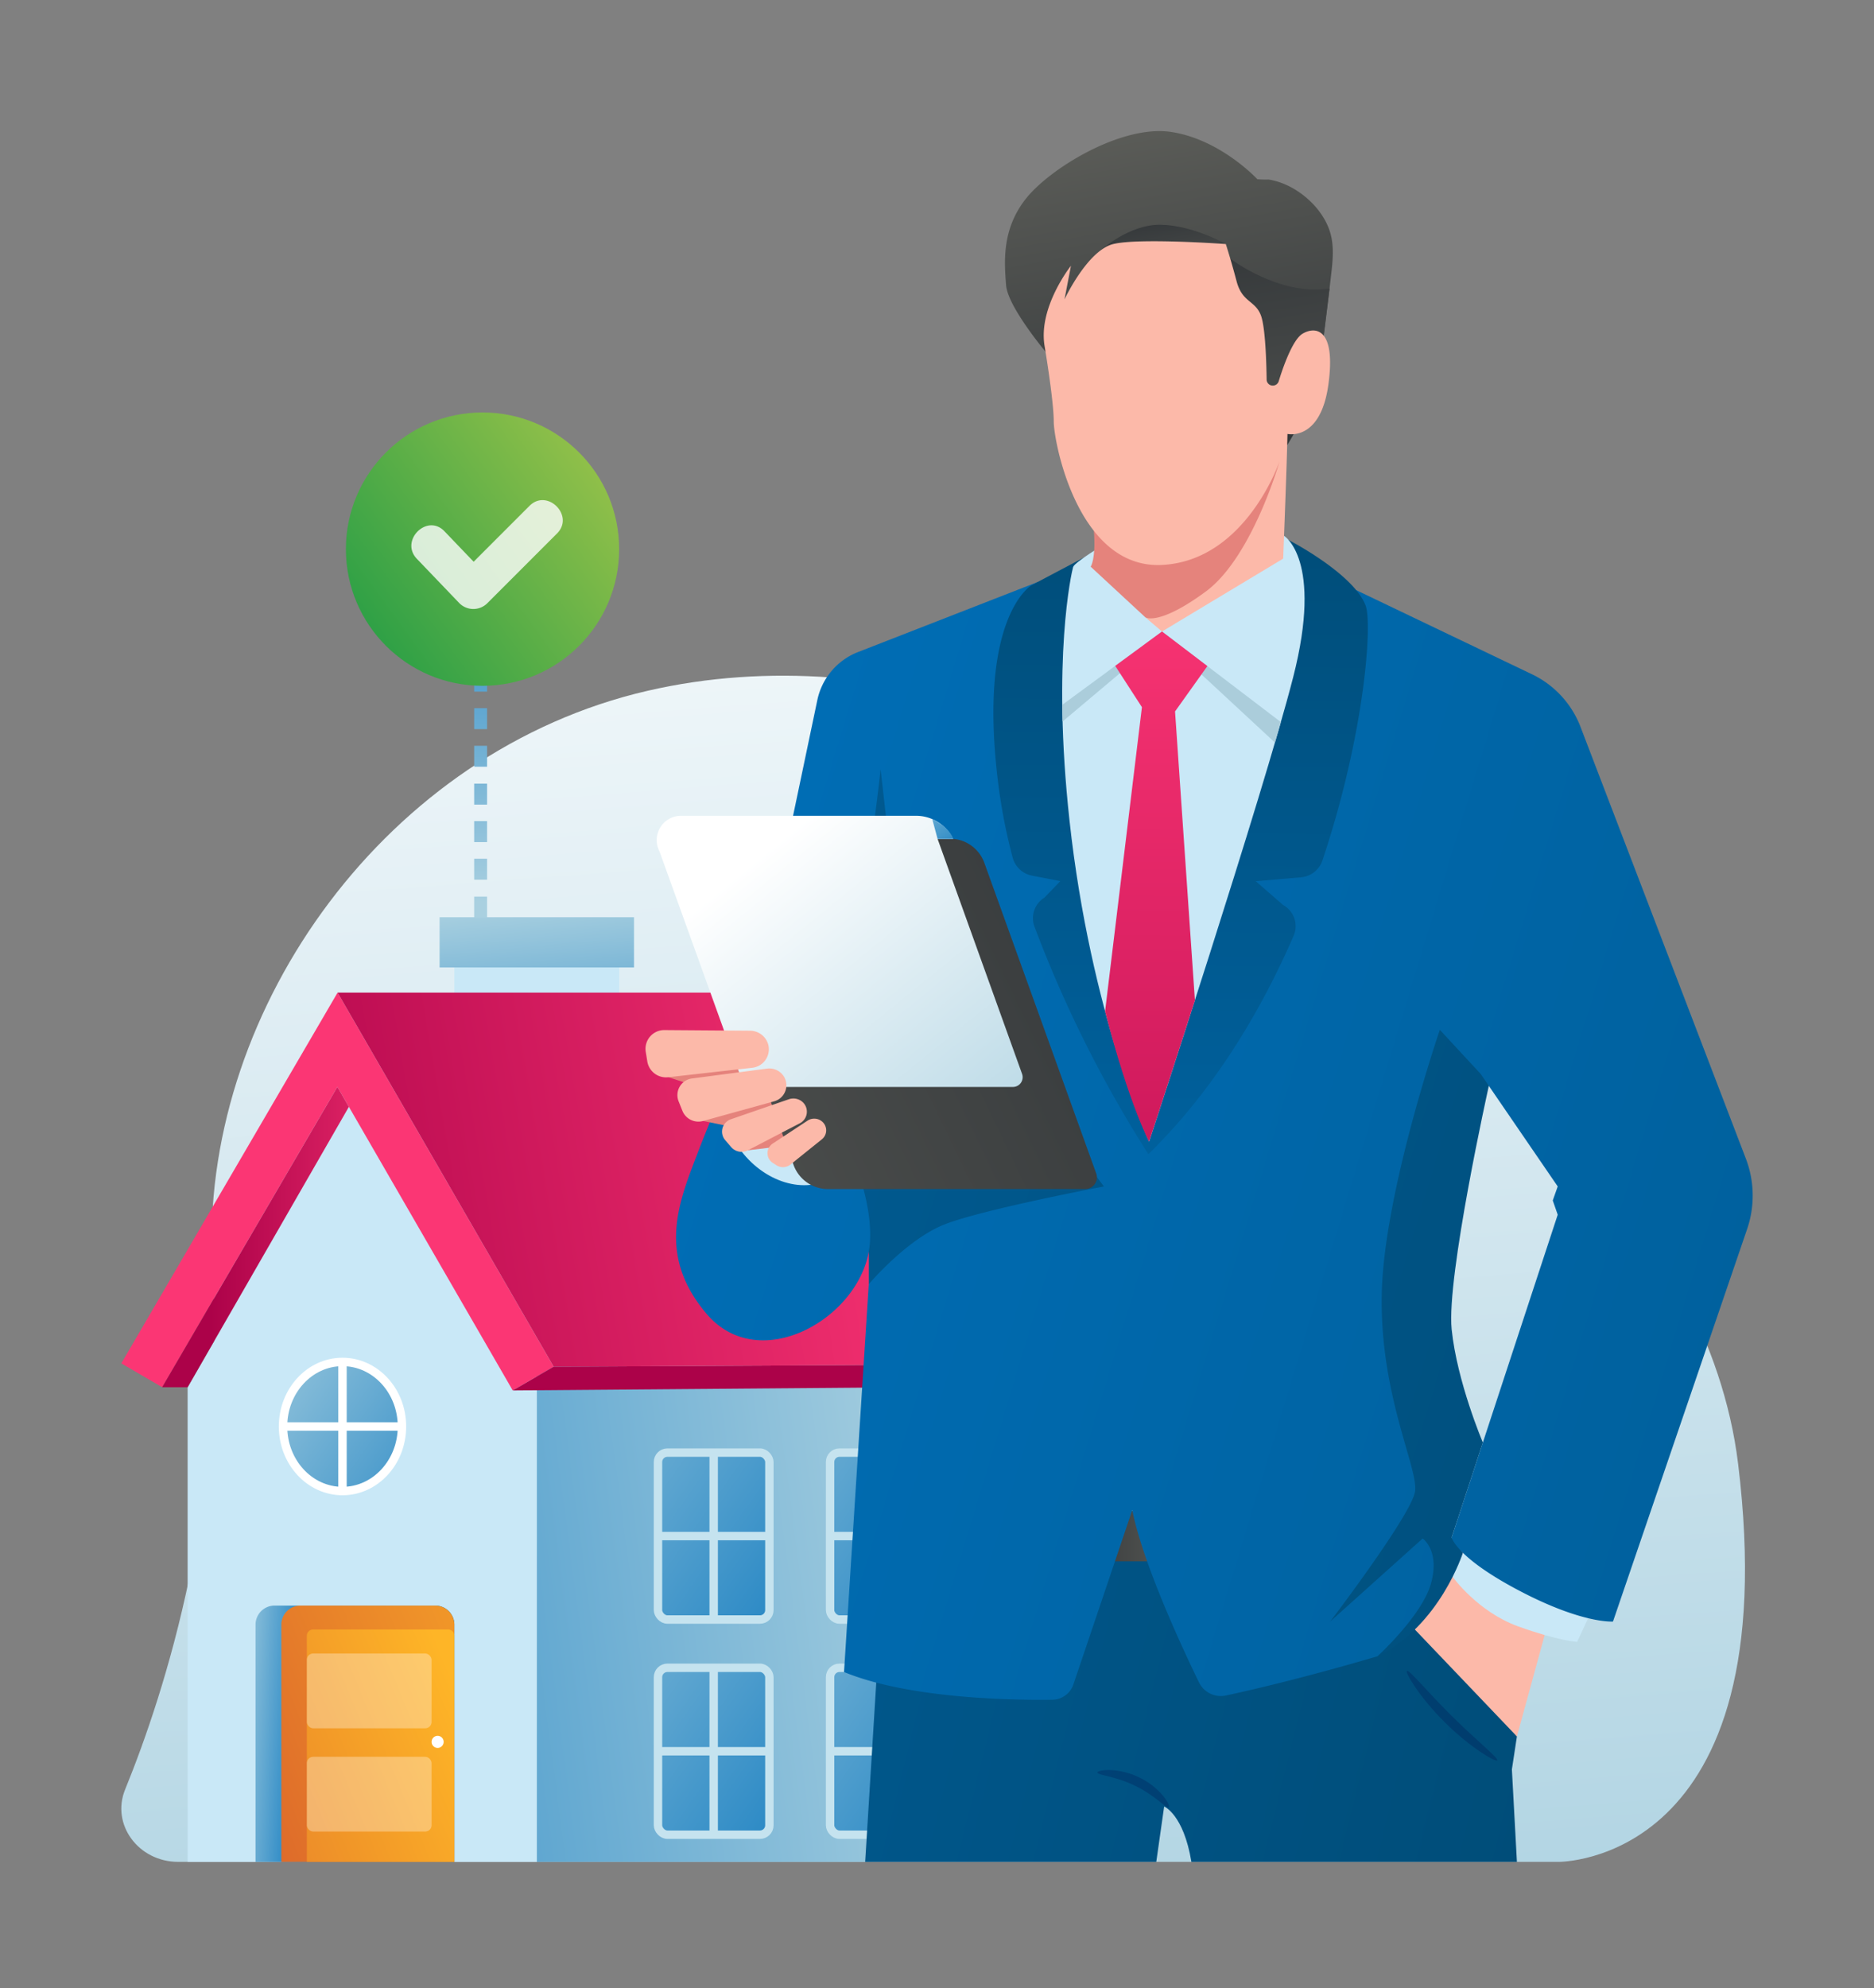 <svg xmlns="http://www.w3.org/2000/svg" xmlns:xlink="http://www.w3.org/1999/xlink" id="Layer_1" data-name="Layer 1" viewBox="0 0 445.304 472.243"><rect x="0" y="0" width="445.304" height="472.243" fill="#808080" stroke="none"/><defs><style>      .cls-1 {        fill: url(#linear-gradient);      }      .cls-2 {        isolation: isolate;      }      .cls-3 {        fill: url(#linear-gradient-2);      }      .cls-4 {        fill: url(#linear-gradient-3);      }      .cls-5 {        fill: url(#linear-gradient-4);      }      .cls-6 {        fill: url(#linear-gradient-5);      }      .cls-7 {        fill: url(#linear-gradient-6);      }      .cls-8 {        fill: url(#linear-gradient-7);      }      .cls-9 {        fill: url(#linear-gradient-8);      }      .cls-10 {        fill: url(#linear-gradient-9);      }      .cls-11 {        fill: url(#linear-gradient-10);      }      .cls-12 {        fill: url(#linear-gradient-11);      }      .cls-13 {        fill: url(#linear-gradient-12);      }      .cls-14 {        fill: url(#linear-gradient-13);      }      .cls-15 {        fill: url(#linear-gradient-14);      }      .cls-16 {        fill: url(#linear-gradient-15);      }      .cls-17 {        fill: url(#linear-gradient-16);      }      .cls-18 {        fill: url(#linear-gradient-17);      }      .cls-19, .cls-20, .cls-21, .cls-22, .cls-23, .cls-24, .cls-25, .cls-26, .cls-27, .cls-59, .cls-60, .cls-61 {        stroke: #c5e3ef;      }      .cls-19, .cls-20, .cls-21, .cls-22, .cls-23, .cls-24, .cls-25, .cls-26, .cls-27, .cls-56, .cls-57, .cls-58, .cls-59, .cls-60, .cls-61 {        stroke-miterlimit: 10;        stroke-width: 2px;      }      .cls-19 {        fill: url(#linear-gradient-18);      }      .cls-20 {        fill: url(#linear-gradient-19);      }      .cls-21 {        fill: url(#linear-gradient-20);      }      .cls-22 {        fill: url(#linear-gradient-21);      }      .cls-23 {        fill: url(#linear-gradient-22);      }      .cls-24 {        fill: url(#linear-gradient-23);      }      .cls-25 {        fill: url(#linear-gradient-24);      }      .cls-26 {        fill: url(#linear-gradient-25);      }      .cls-27 {        fill: url(#linear-gradient-26);      }      .cls-28 {        fill: #c9e8f7;      }      .cls-29 {        fill: url(#linear-gradient-27);      }      .cls-30 {        fill: url(#linear-gradient-28);      }      .cls-31 {        fill: url(#linear-gradient-29);      }      .cls-32 {        fill: url(#linear-gradient-30);      }      .cls-33 {        fill: url(#linear-gradient-31);      }      .cls-34 {        fill: url(#linear-gradient-32);      }      .cls-35 {        fill: url(#linear-gradient-33);      }      .cls-36 {        fill: #fcb9a9;      }      .cls-37 {        fill: url(#linear-gradient-34);      }      .cls-38 {        fill: url(#linear-gradient-35);      }      .cls-39 {        fill: url(#linear-gradient-36);      }      .cls-40 {        fill: url(#linear-gradient-37);      }      .cls-41 {        fill: #e5837c;      }      .cls-42 {        fill: url(#linear-gradient-38);      }      .cls-43 {        fill: url(#linear-gradient-39);      }      .cls-44 {        fill: #abcddb;      }      .cls-45 {        fill: url(#linear-gradient-40);      }      .cls-46 {        opacity: 0.22;      }      .cls-47 {        fill: #000141;      }      .cls-48 {        fill: url(#linear-gradient-41);      }      .cls-49 {        fill: url(#linear-gradient-42);      }      .cls-50 {        fill: url(#linear-gradient-43);      }      .cls-51 {        fill: url(#linear-gradient-44);      }      .cls-52 {        fill: url(#linear-gradient-45);      }      .cls-53 {        fill: url(#linear-gradient-46);      }      .cls-54, .cls-55, .cls-63 {        fill: #fff;      }      .cls-54 {        opacity: 0.32;      }      .cls-56, .cls-57, .cls-58 {        stroke: #fff;      }      .cls-56 {        fill: url(#linear-gradient-47);      }      .cls-57 {        fill: url(#linear-gradient-48);      }      .cls-58 {        fill: url(#linear-gradient-49);      }      .cls-59 {        fill: url(#linear-gradient-50);      }      .cls-60 {        fill: url(#linear-gradient-51);      }      .cls-61 {        fill: url(#linear-gradient-52);      }      .cls-62 {        fill: url(#linear-gradient-53);      }      .cls-63 {        opacity: 0.79;      }    </style><linearGradient id="linear-gradient" x1="229.964" y1="503.834" x2="196.122" y2="67.984" gradientUnits="userSpaceOnUse"><stop offset="0" stop-color="#a9d0e0"></stop><stop offset="1" stop-color="#fff"></stop></linearGradient><linearGradient id="linear-gradient-2" x1="113.767" y1="214.193" x2="114.534" y2="107.115" gradientUnits="userSpaceOnUse"><stop offset="0" stop-color="#a9d0e0"></stop><stop offset="1" stop-color="#0071bc"></stop></linearGradient><linearGradient id="linear-gradient-3" x1="113.704" y1="214.192" x2="114.47" y2="107.115" xlink:href="#linear-gradient-2"></linearGradient><linearGradient id="linear-gradient-4" x1="113.64" y1="214.192" x2="114.406" y2="107.114" xlink:href="#linear-gradient-2"></linearGradient><linearGradient id="linear-gradient-5" x1="113.96" y1="214.194" x2="114.726" y2="107.117" xlink:href="#linear-gradient-2"></linearGradient><linearGradient id="linear-gradient-6" x1="113.896" y1="214.194" x2="114.662" y2="107.116" xlink:href="#linear-gradient-2"></linearGradient><linearGradient id="linear-gradient-7" x1="113.832" y1="214.193" x2="114.599" y2="107.116" xlink:href="#linear-gradient-2"></linearGradient><linearGradient id="linear-gradient-8" x1="114.152" y1="214.195" x2="114.918" y2="107.118" xlink:href="#linear-gradient-2"></linearGradient><linearGradient id="linear-gradient-9" x1="114.088" y1="214.195" x2="114.854" y2="107.117" xlink:href="#linear-gradient-2"></linearGradient><linearGradient id="linear-gradient-10" x1="114.024" y1="214.194" x2="114.791" y2="107.117" xlink:href="#linear-gradient-2"></linearGradient><linearGradient id="linear-gradient-11" x1="114.344" y1="214.197" x2="115.11" y2="107.119" xlink:href="#linear-gradient-2"></linearGradient><linearGradient id="linear-gradient-12" x1="114.28" y1="214.196" x2="115.047" y2="107.119" xlink:href="#linear-gradient-2"></linearGradient><linearGradient id="linear-gradient-13" x1="114.216" y1="214.196" x2="114.983" y2="107.118" xlink:href="#linear-gradient-2"></linearGradient><linearGradient id="linear-gradient-14" x1="114.536" y1="214.198" x2="115.303" y2="107.121" xlink:href="#linear-gradient-2"></linearGradient><linearGradient id="linear-gradient-15" x1="114.472" y1="214.198" x2="115.239" y2="107.12" xlink:href="#linear-gradient-2"></linearGradient><linearGradient id="linear-gradient-16" x1="114.408" y1="214.197" x2="115.175" y2="107.12" xlink:href="#linear-gradient-2"></linearGradient><linearGradient id="linear-gradient-17" x1="229.777" y1="378.458" x2="-21.689" y2="411.509" xlink:href="#linear-gradient-2"></linearGradient><linearGradient id="linear-gradient-18" x1="145.827" y1="319.548" x2="257.901" y2="398.089" xlink:href="#linear-gradient-2"></linearGradient><linearGradient id="linear-gradient-19" x1="176.004" y1="340.696" x2="235.765" y2="382.576" xlink:href="#linear-gradient-2"></linearGradient><linearGradient id="linear-gradient-20" x1="177.636" y1="341.84" x2="234.568" y2="381.737" xlink:href="#linear-gradient-2"></linearGradient><linearGradient id="linear-gradient-21" x1="145.827" y1="370.659" x2="257.901" y2="449.2" xlink:href="#linear-gradient-2"></linearGradient><linearGradient id="linear-gradient-22" x1="176.004" y1="391.807" x2="235.765" y2="433.687" xlink:href="#linear-gradient-2"></linearGradient><linearGradient id="linear-gradient-23" x1="177.636" y1="392.951" x2="234.568" y2="432.848" xlink:href="#linear-gradient-2"></linearGradient><linearGradient id="linear-gradient-24" x1="104.938" y1="319.548" x2="217.013" y2="398.089" xlink:href="#linear-gradient-2"></linearGradient><linearGradient id="linear-gradient-25" x1="135.116" y1="340.696" x2="194.876" y2="382.576" xlink:href="#linear-gradient-2"></linearGradient><linearGradient id="linear-gradient-26" x1="136.748" y1="341.84" x2="193.679" y2="381.737" xlink:href="#linear-gradient-2"></linearGradient><linearGradient id="linear-gradient-27" x1="126.653" y1="214.422" x2="133.127" y2="281.888" xlink:href="#linear-gradient-2"></linearGradient><linearGradient id="linear-gradient-28" x1="128.334" y1="266.074" x2="183.534" y2="231.319" gradientUnits="userSpaceOnUse"><stop offset="0" stop-color="#fb3674"></stop><stop offset="1" stop-color="#ac0249"></stop></linearGradient><linearGradient id="linear-gradient-29" x1="229.909" y1="265.87" x2="47.613" y2="297.559" xlink:href="#linear-gradient-28"></linearGradient><linearGradient id="linear-gradient-30" x1="106.941" y1="293.832" x2="50.037" y2="293.832" xlink:href="#linear-gradient-28"></linearGradient><linearGradient id="linear-gradient-31" x1="-87.639" y1="269.037" x2="-59.017" y2="275.511" xlink:href="#linear-gradient-28"></linearGradient><linearGradient id="linear-gradient-32" x1="400.463" y1="440.084" x2="-249.752" y2="278.211" gradientUnits="userSpaceOnUse"><stop offset="0" stop-color="#004b75"></stop><stop offset="1" stop-color="#0071bc"></stop></linearGradient><linearGradient id="linear-gradient-33" x1="252.399" y1="364.854" x2="286.9" y2="364.854" gradientUnits="userSpaceOnUse"><stop offset="0" stop-color="#303437"></stop><stop offset="0.971" stop-color="#5f605b"></stop><stop offset="1" stop-color="#0071bc"></stop></linearGradient><linearGradient id="linear-gradient-34" x1="481.07" y1="340.597" x2="-287.437" y2="107.101" xlink:href="#linear-gradient-32"></linearGradient><linearGradient id="linear-gradient-35" x1="852.025" y1="448.228" x2="88.368" y2="216.206" xlink:href="#linear-gradient-32"></linearGradient><linearGradient id="linear-gradient-36" x1="280.961" y1="107.103" x2="278.552" y2="406.59" xlink:href="#linear-gradient-32"></linearGradient><linearGradient id="linear-gradient-37" x1="287.177" y1="116.636" x2="270.172" y2="18.607" xlink:href="#linear-gradient-33"></linearGradient><linearGradient id="linear-gradient-38" x1="274.691" y1="49.215" x2="279.573" y2="78.881" xlink:href="#linear-gradient-33"></linearGradient><linearGradient id="linear-gradient-39" x1="298.393" y1="47.102" x2="314.178" y2="143.027" xlink:href="#linear-gradient-33"></linearGradient><linearGradient id="linear-gradient-40" x1="275.283" y1="132.617" x2="273.286" y2="380.927" xlink:href="#linear-gradient-28"></linearGradient><linearGradient id="linear-gradient-41" x1="296.083" y1="199.998" x2="63.411" y2="311.95" xlink:href="#linear-gradient-33"></linearGradient><linearGradient id="linear-gradient-42" x1="250.265" y1="287.667" x2="181.265" y2="202.823" xlink:href="#linear-gradient"></linearGradient><linearGradient id="linear-gradient-43" x1="215.277" y1="185.052" x2="229.588" y2="206.518" xlink:href="#linear-gradient-2"></linearGradient><linearGradient id="linear-gradient-44" x1="54.503" y1="410.097" x2="75.206" y2="411.375" xlink:href="#linear-gradient-2"></linearGradient><linearGradient id="linear-gradient-45" x1="154.251" y1="384.904" x2="-15.524" y2="455.132" gradientUnits="userSpaceOnUse"><stop offset="0" stop-color="#feb527"></stop><stop offset="1" stop-color="#c5312d"></stop></linearGradient><linearGradient id="linear-gradient-46" x1="110.869" y1="406.439" x2="-39.514" y2="468.646" xlink:href="#linear-gradient-45"></linearGradient><linearGradient id="linear-gradient-47" x1="52.517" y1="318.598" x2="128.883" y2="372.114" xlink:href="#linear-gradient-2"></linearGradient><linearGradient id="linear-gradient-48" x1="63.912" y1="326.583" x2="110.134" y2="358.975" xlink:href="#linear-gradient-2"></linearGradient><linearGradient id="linear-gradient-49" x1="58.408" y1="322.726" x2="119.191" y2="365.322" xlink:href="#linear-gradient-2"></linearGradient><linearGradient id="linear-gradient-50" x1="104.938" y1="370.659" x2="217.013" y2="449.2" xlink:href="#linear-gradient-2"></linearGradient><linearGradient id="linear-gradient-51" x1="135.116" y1="391.807" x2="194.876" y2="433.687" xlink:href="#linear-gradient-2"></linearGradient><linearGradient id="linear-gradient-52" x1="136.748" y1="392.951" x2="193.679" y2="432.848" xlink:href="#linear-gradient-2"></linearGradient><linearGradient id="linear-gradient-53" x1="144.016" y1="109.067" x2="63.261" y2="167.845" gradientUnits="userSpaceOnUse"><stop offset="0" stop-color="#95c149"></stop><stop offset="1" stop-color="#019245"></stop></linearGradient></defs><title>Feargaloneill</title><g><path class="cls-1" d="M29.728,425.063c-3.381,8.293,3.164,17.18,12.636,17.18H370.259s54.406.757,42.751-94.581c-3.568-29.181-19.464-55.267-39.054-77.629-17.582-20.071-37.463-41.3-58.264-58.539C273.241,176.3,211.625,150.76,153.861,164.085,91.852,178.39,48.754,239.15,50.326,297.848c.032,1.2.085,2.407.159,3.608C53.85,355.91,39.324,401.526,29.728,425.063Z"></path><g><g class="cls-2"><g><polyline class="cls-3" points="115.739 150.305 112.675 150.305 112.675 155.282 115.739 155.282 115.739 150.305"></polyline><polyline class="cls-4" points="115.739 141.372 112.675 141.372 112.675 146.349 115.739 146.349 115.739 141.372"></polyline><polyline class="cls-5" points="115.739 132.466 112.675 132.466 112.675 137.453 115.739 137.453 115.739 132.466"></polyline><polyline class="cls-6" points="115.739 177.142 112.675 177.142 112.675 182.119 115.739 182.119 115.739 177.142"></polyline><polyline class="cls-7" points="115.739 168.208 112.675 168.208 112.675 173.186 115.739 173.186 115.739 168.208"></polyline><polyline class="cls-8" points="115.739 159.303 112.675 159.303 112.675 164.28 115.739 164.28 115.739 159.303"></polyline><polyline class="cls-9" points="115.739 203.969 112.675 203.969 112.675 208.955 115.739 208.955 115.739 203.969"></polyline><polyline class="cls-10" points="115.739 195.035 112.675 195.035 112.675 200.022 115.739 200.022 115.739 195.035"></polyline><polyline class="cls-11" points="115.739 186.139 112.675 186.139 112.675 191.116 115.739 191.116 115.739 186.139"></polyline><polyline class="cls-12" points="115.739 230.805 112.675 230.805 112.675 235.782 115.739 235.782 115.739 230.805"></polyline><polyline class="cls-13" points="115.739 221.872 112.675 221.872 112.675 226.849 115.739 226.849 115.739 221.872"></polyline><polyline class="cls-14" points="115.739 212.966 112.675 212.966 112.675 217.953 115.739 217.953 115.739 212.966"></polyline><polyline class="cls-15" points="115.739 257.641 112.675 257.641 112.675 262.618 115.739 262.618 115.739 257.641"></polyline><polyline class="cls-16" points="115.739 248.708 112.675 248.708 112.675 253.685 115.739 253.685 115.739 248.708"></polyline><polyline class="cls-17" points="115.739 239.802 112.675 239.802 112.675 244.78 115.739 244.78 115.739 239.802"></polyline></g></g><g><rect class="cls-18" x="127.556" y="324.637" width="128.629" height="117.606"></rect><g><rect class="cls-19" x="197.242" y="345.03" width="26.47" height="39.649" rx="2.238" ry="2.238"></rect><line class="cls-20" x1="210.477" y1="345.03" x2="210.477" y2="384.679"></line><line class="cls-21" x1="197.242" y1="364.854" x2="223.712" y2="364.854"></line></g><g><rect class="cls-22" x="197.242" y="396.141" width="26.47" height="39.649" rx="2.238" ry="2.238"></rect><line class="cls-23" x1="210.477" y1="396.141" x2="210.477" y2="435.79"></line><line class="cls-24" x1="197.242" y1="415.965" x2="223.712" y2="415.965"></line></g><g><rect class="cls-25" x="156.353" y="345.03" width="26.47" height="39.649" rx="2.238" ry="2.238"></rect><line class="cls-26" x1="169.588" y1="345.03" x2="169.588" y2="384.679"></line><line class="cls-27" x1="156.353" y1="364.854" x2="182.823" y2="364.854"></line></g><polygon class="cls-28" points="127.556 442.243 44.586 442.243 44.586 329.503 82.906 262.896 127.556 329.503 127.556 442.243"></polygon><rect class="cls-28" x="107.963" y="229.792" width="39.185" height="23.995"></rect><rect class="cls-29" x="104.459" y="217.866" width="46.194" height="11.926"></rect><g><polygon class="cls-30" points="121.836 330.263 80.169 258.161 38.537 329.503 28.826 323.834 80.217 235.77 131.571 324.637 121.836 330.263"></polygon><polygon class="cls-31" points="80.217 235.77 224.009 235.77 217.341 324.176 131.571 324.637 80.217 235.77"></polygon><polygon class="cls-32" points="38.537 329.503 44.586 329.503 82.906 262.896 80.169 258.161 38.537 329.503"></polygon><polygon class="cls-33" points="121.836 330.263 216.659 329.503 217.341 324.176 131.571 324.637 121.836 330.263"></polygon></g><path class="cls-34" d="M208.992,387.155l-3.407,55.087h69.17l1.874-13.148s4.6,1.831,6.474,13.148h77.348l-1.193-21.968,1.193-7.822-29.759-40.412s-58.776-9.683-58.89-9.683-54.292,8.5-54.292,8.5Z"></path><polygon class="cls-35" points="258.229 358.849 286.9 358.849 286.9 370.859 252.399 370.859 258.229 358.849"></polygon><polygon class="cls-36" points="368.288 383.85 360.451 412.452 332.511 383.188 347.503 364.854 368.288 383.85"></polygon><path class="cls-28" d="M347.618,368.821l-2.44,5.715s5.9,8.293,15.614,11.788,13.97,3.661,13.97,3.661l6.133-13.148Z"></path><path class="cls-37" d="M214.359,310.516l-7.922-5.492v-7.736l-16.611-28.212V230.881l12.267-59.414L336.77,195.432l17.01,62.484s-10.11,45.361-8.832,57.843,7.412,26.881,7.412,26.881l-7.412,22.548,2.671,3.633s-5.482,17.336-20.3,24.576L303.292,387.9s-32.2-78.886-34.244-78.886S214.359,310.516,214.359,310.516Z"></path><path class="cls-38" d="M322.259,140.173l41.692,19.942a23,23,0,0,1,11.765,12.934l39.131,102.136a24.559,24.559,0,0,1,.307,16.753l-31.873,93.22s-7.156.6-22.233-7.312-16.1-12.659-16.1-12.659l25.2-76.662-1.178-3.382,1.178-3.335-18.3-26.711-9.711-10.485s-13.289,38.694-13.8,62.66,8.689,41.44,7.922,46.932-20.189,30.966-20.189,30.966l21.978-19.732s4.089,2.746,2.044,10.485S327.314,393.4,327.314,393.4s-18.323,5.521-35.978,9.317a5.775,5.775,0,0,1-6.411-3.069c-4.089-8.412-13.316-28.242-15.877-40.948l-14,41.432a5.343,5.343,0,0,1-5.012,3.6c-9.409.122-34.022-.228-49.478-6.585l5.878-92.117s8.944-10.582,17.889-14.153,37.994-9.063,37.994-9.063L213.081,216.4l-3.833-33.7s-2.556,24.964-6.389,37.945-8.944,36.2-8.944,36.2,16.1,25.963,12.267,41.69-26.322,27.71-38.333,13.481-6.389-26.848-1.789-38.887,10.989-25.021,10.989-25.021l17.179-81.882a15.73,15.73,0,0,1,9.746-11.38l42.579-16.593Z"></path><path class="cls-39" d="M309.11,208.388a5.915,5.915,0,0,0,5.121-3.985c10.089-30.148,11.9-56.272,10.272-60.563-2.9-7.656-18.311-15.579-18.311-15.579l-48.635,4.17-12.447,6.583s-13.289,7.656-7.667,48.929a132.854,132.854,0,0,0,3.2,15.788,5.883,5.883,0,0,0,4.59,4.253l6.718,1.305-3.768,3.921a5.722,5.722,0,0,0-2.392,6.818,290.682,290.682,0,0,0,27.091,54.123c15.391-15.062,26.566-33.588,34.525-51.912a5.716,5.716,0,0,0-2.5-7.262l-6.519-5.671Z"></path><path class="cls-28" d="M305.12,127.28s9.331,5.575,2.176,33.535-34.244,110.341-34.244,110.341-13.885-30.29-18.911-76.223c-4.22-38.567.511-59.082.852-60.246s7.714-5.568,7.714-5.568Z"></path><g><path class="cls-40" d="M298.777,42.569S290,33.082,278.248,31.335s-28.792,8.654-34.5,15.894-5.111,14.9-4.685,20.47S249.8,85.174,249.8,85.174l50,13.564,6.067,6.99a58.047,58.047,0,0,0,8.329-23.3c.738-5.5,1.4-11.016,2.036-16.518.4-3.422.853-7.01-.068-10.393-1.689-6.206-8.208-11.879-14.727-12.873A21.331,21.331,0,0,1,298.777,42.569Z"></path><path class="cls-41" d="M272.2,146.669,259.166,134.6s1.274-1.717.765-8.514,42.339-19.2,42.339-19.2l2.556,3.495-2.981,22.717-11.585,7.406-14.4,7.156h-1.619Z"></path><path class="cls-42" d="M291.281,57.963s-7.794-4.452-15.461-4.577-14.558,6.287-14.558,6.287l20.052,3.574Z"></path><path class="cls-43" d="M292.344,61.436s11.564,8.917,23.582,7.1L313.77,85.59,298.692,95.95l-6.349-.5Z"></path><path class="cls-36" d="M248.177,81.929s2.215,13.148,2.215,18.141,5.793,35.116,25.726,34.117,27.941-24.631,27.941-24.631-6.474,22.8-17.548,30.955-14.311,6.158-14.311,6.158L276.118,150l28.792-17.308s.852-21.469,1.022-29.624c0,0,7.837,1.831,9.711-11.65s-3.067-13.98-6.133-12.149c-2.48,1.48-4.848,8.62-5.664,11.3a1.456,1.456,0,0,1-1.4,1.018h0a1.443,1.443,0,0,1-1.464-1.406c-.044-3.46-.264-12.315-1.352-15.237-1.363-3.661-4.43-3-5.793-8.155s-2.556-8.821-2.556-8.821-20.615-1.5-26.748,0-11.585,13.148-11.585,13.148l1.533-7.988S246.8,72.777,248.177,81.929Z"></path></g><polygon class="cls-44" points="276.118 149.997 252.415 167.414 252.492 171.373 276.118 151.495 302.955 176.383 304.365 171.515 276.118 149.997"></polygon><path class="cls-45" d="M286.9,158.211,276.118,150,265,158.166l6.346,9.806-8.754,72.247c5.687,22.117,10.458,30.938,10.458,30.938s4.8-14.589,10.887-33.571l-4.72-68.6Z"></path><g class="cls-46"><path class="cls-47" d="M355.784,418.139c-.325.484-6.382-3-12.414-9-6.059-5.973-9.541-11.936-9.041-12.247.539-.363,4.755,4.892,10.649,10.7C350.841,413.428,356.163,417.617,355.784,418.139Z"></path></g><g class="cls-46"><path class="cls-47" d="M260.784,421.016c-.008-.285,1.111-.623,2.975-.585a17.369,17.369,0,0,1,7,1.781,16.976,16.976,0,0,1,5.661,4.4c1.15,1.433,1.545,2.51,1.308,2.675-.535.38-3.33-2.884-7.978-5.1C265.144,421.885,260.794,421.662,260.784,421.016Z"></path></g><path class="cls-28" d="M199.578,256.555c5.776,8.212,5.088,18.473-1.536,22.919s-16.676,1.392-22.452-6.82-5.088-18.473,1.536-22.919S193.8,248.343,199.578,256.555Z"></path><g><g><polygon class="cls-41" points="168.041 258.854 158.809 255.863 163.425 248.293 186.871 244.664 192.955 270.049 185.603 275.33 182.703 272.627 177.718 273.224 171.987 267.257 167.077 266.26 168.041 258.854"></polygon><path class="cls-48" d="M257.82,282.431h-61.03a8.69,8.69,0,0,1-8.206-5.677L161.973,202.9a2.776,2.776,0,0,1,2.671-3.685h61.03a8.69,8.69,0,0,1,8.206,5.677l26.612,73.852A2.776,2.776,0,0,1,257.82,282.431Z"></path><path class="cls-49" d="M222.792,199.26l3.7,0-.39-.671a9.784,9.784,0,0,0-8.471-4.818h-55.7a5.777,5.777,0,0,0-5.413,8.06l.264.594,19.1,52.983a4.241,4.241,0,0,0,4.005,2.77h60.766a2.312,2.312,0,0,0,2.225-3.068Z"></path><g><path class="cls-36" d="M187.452,261.1l-13.739,4.739a3.106,3.106,0,0,0-1.387,4.977l1.428,1.657a3.263,3.263,0,0,0,3.964.749l12.311-6.4a3.1,3.1,0,0,0,.744-5.005h0A3.266,3.266,0,0,0,187.452,261.1Z"></path><path class="cls-36" d="M191.89,266.182l-8.257,5.434a2.739,2.739,0,0,0,.012,4.61l.826.537a2.894,2.894,0,0,0,3.379-.166l7.431-5.971a2.732,2.732,0,0,0,.2-4.112h0A2.891,2.891,0,0,0,191.89,266.182Z"></path><path class="cls-36" d="M182.53,248.032h0a4.428,4.428,0,0,1-3.837,5.6l-19.884,2.235a4.508,4.508,0,0,1-4.987-3.7l-.387-2.387a4.456,4.456,0,0,1,4.5-5.112l20.271.152A4.51,4.51,0,0,1,182.53,248.032Z"></path><path class="cls-36" d="M186.256,255.671h0a3.957,3.957,0,0,1-2.355,5.935l-16.824,4.654a4.1,4.1,0,0,1-4.911-2.382l-.929-2.319a3.982,3.982,0,0,1,3.255-5.4l17.753-2.335A4.114,4.114,0,0,1,186.256,255.671Z"></path></g></g><path class="cls-50" d="M222.792,199.26l-1.268-4.7s4.07,1.859,4.969,4.692Z"></path></g><path class="cls-51" d="M65.249,381.365h38.187a4.527,4.527,0,0,1,4.527,4.527v56.351a0,0,0,0,1,0,0H60.721a0,0,0,0,1,0,0V385.892A4.527,4.527,0,0,1,65.249,381.365Z"></path><path class="cls-52" d="M71.382,381.365h32.053a4.527,4.527,0,0,1,4.527,4.527v56.351a0,0,0,0,1,0,0H66.855a0,0,0,0,1,0,0V385.892A4.527,4.527,0,0,1,71.382,381.365Z"></path><path class="cls-53" d="M74.41,387.043h32.054a1.5,1.5,0,0,1,1.5,1.5v53.7a0,0,0,0,1,0,0H72.91a0,0,0,0,1,0,0v-53.7A1.5,1.5,0,0,1,74.41,387.043Z"></path><rect class="cls-54" x="72.91" y="392.75" width="29.644" height="17.761" rx="1.5" ry="1.5"></rect><rect class="cls-54" x="72.91" y="417.284" width="29.644" height="17.761" rx="1.5" ry="1.5"></rect><circle class="cls-55" cx="103.991" cy="413.738" r="1.437"></circle><ellipse class="cls-56" cx="81.385" cy="338.828" rx="14.131" ry="15.333"></ellipse><line class="cls-57" x1="81.385" y1="323.495" x2="81.385" y2="354.162"></line><line class="cls-58" x1="67.255" y1="338.828" x2="95.516" y2="338.828"></line><g><rect class="cls-59" x="156.353" y="396.141" width="26.47" height="39.649" rx="2.238" ry="2.238"></rect><line class="cls-60" x1="169.588" y1="396.141" x2="169.588" y2="435.79"></line><line class="cls-61" x1="156.353" y1="415.965" x2="182.823" y2="415.965"></line></g></g><circle class="cls-62" cx="114.657" cy="130.436" r="32.465"></circle><path class="cls-63" d="M125.819,120.157l-13.27,13.27-6.94-7.241c-4.132-4.312-10.677,2.244-6.55,6.55l10.145,10.586a4.7,4.7,0,0,0,6.55,0l16.614-16.614C136.59,122.486,130.042,115.935,125.819,120.157Z"></path></g></g></svg>